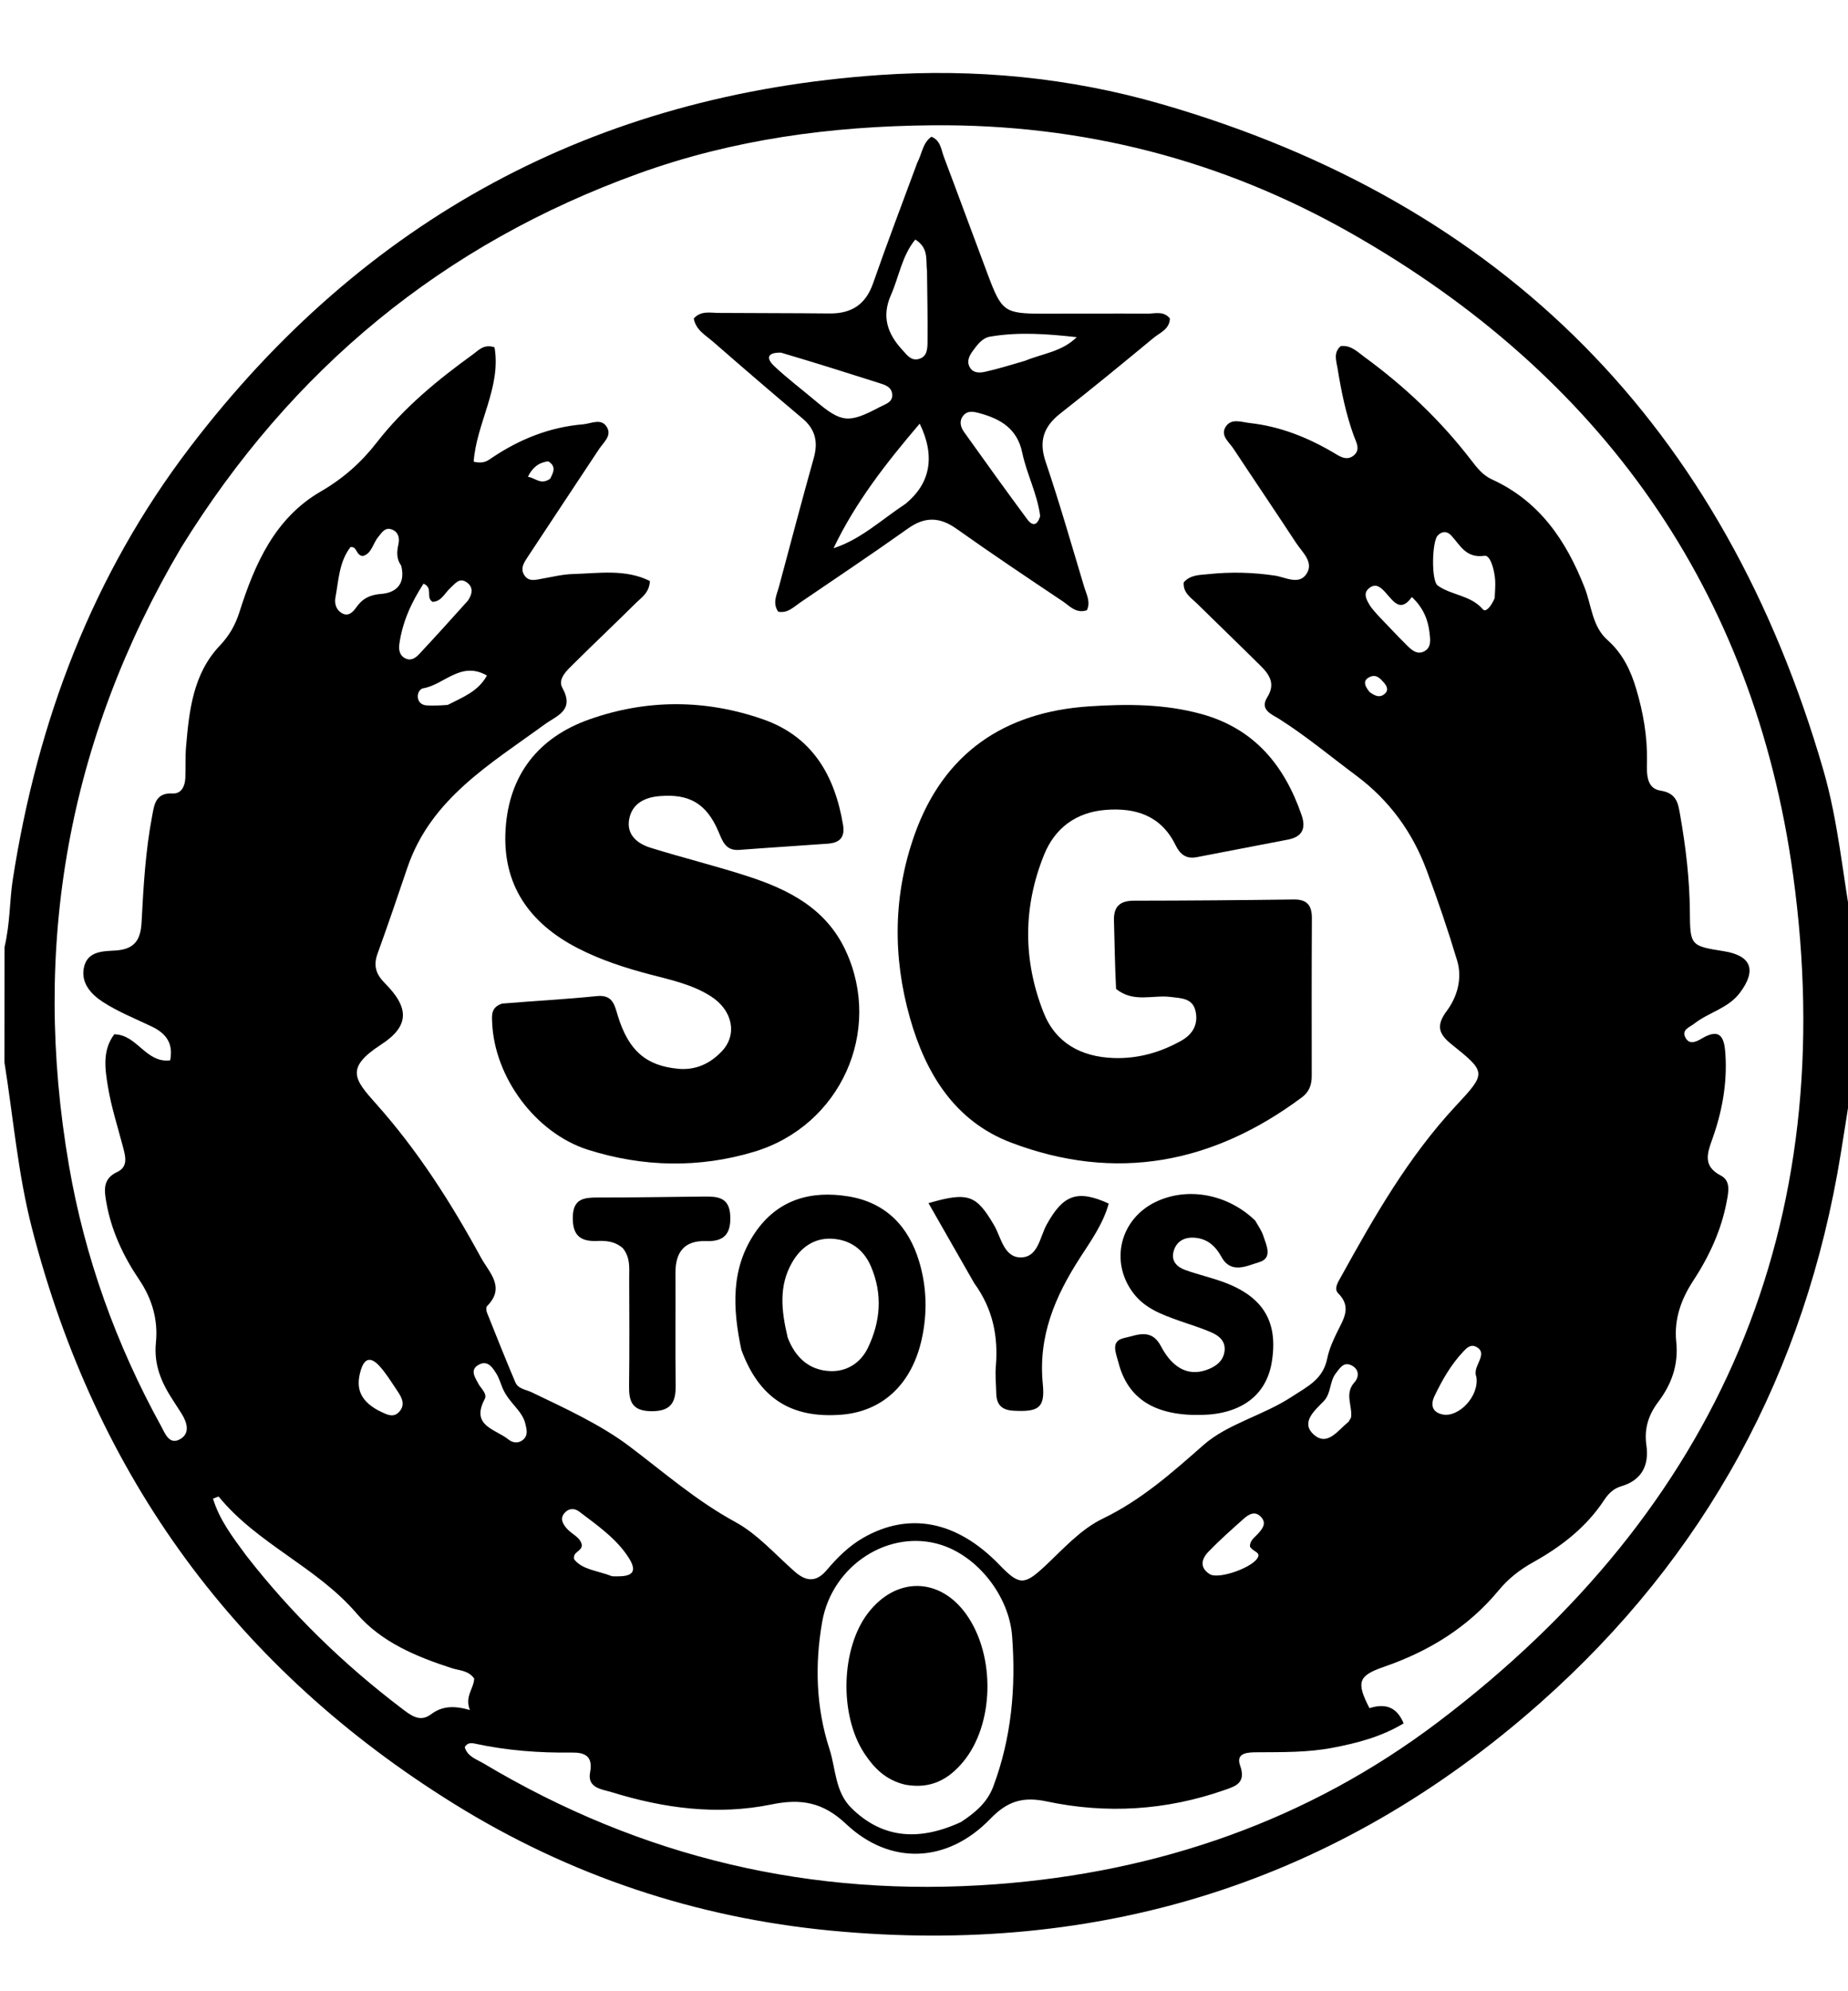 <svg version="1.1" id="Layer_1" xmlns="http://www.w3.org/2000/svg" xmlns:xlink="http://www.w3.org/1999/xlink" x="0px" y="0px"
	 width="100%" viewBox="0 0 416 448" enable-background="new 0 0 416 448" xml:space="preserve">
<path fill="#000000" opacity="1" stroke="none" 
	d="
M417,209 
	C417,220.021 417,231.042 416.955,242.925 
	C416.065,249.031 415.225,254.274 414.376,259.516 
	C406.411,308.708 383.984,350.126 346.71,383.132 
	C301.118,423.505 247.605,440.146 187.11,434.373 
	C156.65,431.466 128.248,421.993 102.239,405.858 
	C53.238,375.458 21.597,332.213 7.196,276.351 
	C4.031,264.075 2.989,251.463 1,239 
	C1,230.646 1,222.292 1.025,213.067 
	C2.316,207.506 2.139,202.627 2.879,197.877 
	C8.425,162.249 20.813,129.373 42.837,100.532 
	C81.978,49.277 133.837,21.277 198.129,16.871 
	C219.474,15.409 240.736,17.433 261.399,23.401 
	C338.792,45.755 388.089,96.127 410.454,173.265 
	C413.846,184.963 414.837,197.085 417,209 
M40.766,123.224 
	C15.247,166.453 7.028,212.866 15.523,262.23 
	C19.082,282.91 26.139,302.453 36.259,320.852 
	C37.137,322.45 38.087,325.211 40.568,323.779 
	C42.862,322.454 42.11,320.033 40.863,318.031 
	C40.246,317.042 39.611,316.063 38.971,315.089 
	C36.374,311.133 34.591,307.104 35.099,302.049 
	C35.604,297.03 34.292,292.287 31.317,287.891 
	C27.766,282.642 25.048,276.871 23.938,270.53 
	C23.481,267.914 23.047,265.24 26.338,263.709 
	C28.921,262.508 28.249,260.19 27.681,258.027 
	C26.497,253.523 25.05,249.058 24.293,244.48 
	C23.636,240.507 23.006,236.28 25.727,232.701 
	C30.922,232.779 32.792,239.231 38.303,238.568 
	C39.069,234.728 37.36,232.493 34.188,230.97 
	C30.441,229.171 26.519,227.624 23.065,225.368 
	C20.454,223.663 18.042,221.016 18.947,217.437 
	C19.825,213.965 23.232,214.022 25.952,213.856 
	C30.142,213.601 31.65,211.645 31.868,207.531 
	C32.29,199.559 32.733,191.562 34.23,183.691 
	C34.719,181.119 34.947,178.303 38.899,178.514 
	C40.848,178.619 41.645,176.852 41.721,175.018 
	C41.817,172.687 41.685,170.342 41.881,168.023 
	C42.576,159.839 43.468,151.608 49.454,145.289 
	C51.613,143.01 52.971,140.637 53.902,137.704 
	C57.333,126.897 61.878,116.562 72.173,110.599 
	C77.233,107.668 81.295,104.083 84.795,99.573 
	C90.885,91.727 98.481,85.495 106.475,79.719 
	C107.753,78.795 108.929,77.34 111.32,78.139 
	C112.874,87.103 107.237,95.236 106.629,103.871 
	C108.999,104.437 109.879,103.57 110.826,102.937 
	C117.028,98.792 123.755,96.093 131.244,95.467 
	C133.14,95.308 135.44,93.931 136.683,96.221 
	C137.706,98.107 135.816,99.575 134.844,101.05 
	C129.525,109.118 124.15,117.149 118.845,125.225 
	C118.042,126.447 117.038,127.824 118.003,129.37 
	C119.005,130.974 120.577,130.454 122.067,130.189 
	C124.363,129.781 126.667,129.215 128.979,129.149 
	C134.821,128.984 140.806,127.97 146.298,130.722 
	C146.158,133.367 144.452,134.377 143.197,135.621 
	C138.582,140.197 133.856,144.66 129.24,149.235 
	C127.714,150.748 125.462,152.698 126.594,154.754 
	C129.408,159.868 125.376,160.96 122.547,163.025 
	C110.358,171.921 96.982,179.691 91.702,195.22 
	C89.505,201.682 87.317,208.148 84.988,214.562 
	C83.999,217.286 84.64,219.207 86.67,221.242 
	C92.175,226.763 92.188,230.87 85.776,235.025 
	C77.645,240.295 79.765,242.862 84.646,248.329 
	C94.04,258.85 101.538,270.592 108.248,282.906 
	C110.13,286.362 113.862,289.582 109.647,293.854 
	C109.396,294.109 109.444,294.874 109.613,295.297 
	C111.704,300.543 113.797,305.789 116,310.988 
	C116.646,312.513 118.372,312.617 119.711,313.258 
	C127.247,316.867 135.243,320.556 141.564,325.312 
	C149.409,331.214 156.715,337.64 165.497,342.413 
	C170.509,345.137 174.515,349.742 178.897,353.588 
	C181.509,355.881 183.76,356.022 186.133,353.216 
	C188.502,350.415 191.116,347.82 194.344,345.974 
	C204.684,340.061 215.444,342.204 224.95,352.041 
	C229.421,356.667 230.518,356.739 235.161,352.414 
	C239.309,348.549 243.194,344.111 248.252,341.667 
	C256.902,337.488 263.768,331.403 270.895,325.126 
	C276.332,320.337 284.24,318.512 290.682,314.322 
	C294.523,311.824 297.821,310.317 298.783,305.587 
	C299.209,303.496 300.131,301.462 301.089,299.532 
	C302.515,296.66 304.284,294.015 301.237,290.972 
	C300.193,289.929 301.226,288.426 301.864,287.271 
	C309.367,273.695 317.053,260.251 327.73,248.795 
	C334.648,241.372 334.616,241.265 326.712,234.922 
	C323.898,232.664 323.197,230.77 325.666,227.464 
	C328.038,224.288 329.224,220.145 328.013,216.111 
	C325.955,209.259 323.641,202.471 321.138,195.767 
	C317.927,187.165 312.729,180.029 305.252,174.464 
	C299.508,170.188 294.012,165.594 287.942,161.746 
	C286.329,160.723 283.465,159.738 285.285,156.85 
	C287.164,153.867 285.775,151.785 283.783,149.81 
	C279.049,145.118 274.242,140.499 269.491,135.824 
	C268.121,134.476 266.265,133.387 266.467,131.023 
	C267.999,129.273 270.123,129.378 272.04,129.174 
	C277.025,128.643 281.994,128.763 286.988,129.504 
	C289.305,129.847 292.311,131.659 294.022,129.233 
	C295.914,126.551 293.182,124.312 291.78,122.174 
	C287.12,115.068 282.346,108.037 277.661,100.948 
	C276.694,99.484 274.731,98.062 275.839,96.136 
	C277.07,93.997 279.423,94.965 281.329,95.176 
	C288.068,95.922 294.226,98.351 300.047,101.762 
	C301.437,102.576 303.022,103.789 304.652,102.54 
	C306.402,101.198 305.261,99.459 304.72,97.96 
	C302.96,93.078 301.929,88.026 301.103,82.927 
	C300.823,81.2 300.086,79.34 301.817,77.864 
	C304.135,77.612 305.576,79.172 307.144,80.316 
	C316.217,86.932 324.298,94.589 331.151,103.507 
	C332.476,105.231 333.777,106.917 335.855,107.866 
	C346.57,112.761 352.564,121.623 356.72,132.233 
	C358.275,136.203 358.397,140.932 361.849,143.991 
	C365.252,147.005 367.082,150.805 368.331,155.02 
	C369.902,160.318 370.849,165.677 370.751,171.25 
	C370.706,173.809 370.474,177.372 373.782,177.878 
	C377.506,178.447 377.769,180.833 378.228,183.444 
	C379.497,190.663 380.357,197.916 380.404,205.271 
	C380.452,212.754 380.639,212.836 388.048,214.009 
	C394.245,214.991 395.47,218.263 391.692,223.328 
	C389.054,226.867 384.7,227.731 381.437,230.274 
	C380.299,231.161 378.358,231.699 379.492,233.603 
	C380.387,235.106 381.946,234.332 383.063,233.664 
	C387.534,230.994 388.197,233.831 388.411,237.291 
	C388.818,243.878 387.637,250.224 385.413,256.403 
	C384.298,259.501 383.319,262.4 387.349,264.47 
	C389.684,265.669 389.081,268.258 388.686,270.363 
	C387.469,276.847 384.71,282.74 381.129,288.203 
	C378.367,292.418 376.821,296.924 377.337,301.887 
	C377.874,307.045 376.294,311.418 373.295,315.399 
	C371.081,318.337 370.08,321.421 370.615,325.181 
	C371.251,329.642 369.606,333.033 364.931,334.399 
	C363.249,334.891 362.078,336.024 361.129,337.467 
	C357.086,343.612 351.45,347.967 345.119,351.489 
	C342.165,353.133 339.561,355.148 337.411,357.752 
	C330.523,366.092 321.688,371.513 311.564,375.005 
	C305.772,377.003 305.24,378.415 308.278,384.314 
	C311.507,383.292 314.309,383.729 315.973,387.736 
	C310.899,390.787 305.464,392.184 299.912,393.24 
	C294.311,394.304 288.641,394.2 282.974,394.24 
	C281.059,394.254 278.1,394.257 279.157,397.213 
	C280.59,401.221 278.042,401.899 275.536,402.773 
	C262.489,407.322 249.104,408.145 235.66,405.305 
	C230.328,404.178 226.832,405.173 222.948,409.196 
	C213.294,419.195 200.418,419.77 190.42,410.338 
	C185.216,405.429 180.226,404.629 173.705,405.969 
	C161.524,408.471 149.477,406.863 137.714,403.222 
	C135.626,402.576 132.144,402.346 132.834,398.762 
	C133.556,395.014 131.532,394.263 128.709,394.301 
	C121.351,394.4 114.071,393.846 106.87,392.287 
	C106.086,392.118 105.203,392.069 104.615,393.077 
	C105.208,395.216 107.29,395.812 108.913,396.78 
	C144.459,417.99 182.823,427.007 224.164,423.932 
	C260.87,421.202 294.501,409.54 323.698,387.457 
	C387.032,339.556 414.5,275.395 403.623,196.739 
	C394.758,132.622 360.369,84.382 304.068,52.43 
	C275.034,35.952 243.699,27.89 209.9,28.187 
	C187.084,28.387 165.075,31.344 143.756,39.038 
	C99.846,54.885 65.694,82.894 40.766,123.224 
M216.309,409.942 
	C219.415,407.911 222.214,405.614 223.58,401.978 
	C227.699,391.013 228.713,379.681 227.833,368.076 
	C227.164,359.243 220.275,350.257 211.862,347.578 
	C200.237,343.876 187.345,352.075 185.088,364.852 
	C183.385,374.495 183.694,384.228 186.721,393.513 
	C188.175,397.975 187.936,403.157 191.721,406.852 
	C198.315,413.288 206.327,414.533 216.309,409.942 
M55.474,350.038 
	C65.565,362.995 77.23,374.35 90.301,384.277 
	C92.326,385.815 94.45,387.623 97.003,385.711 
	C99.454,383.874 102.026,383.668 105.774,384.729 
	C104.571,381.677 106.659,379.894 106.749,377.66 
	C105.441,375.805 103.439,375.871 101.754,375.329 
	C93.716,372.746 85.779,369.424 80.305,363.031 
	C71.31,352.529 57.962,347.401 49.243,336.734 
	C49.176,336.652 48.686,336.918 47.951,337.178 
	C49.366,341.848 52.22,345.649 55.474,350.038 
M90.321,127.283 
	C89.256,125.819 89.288,124.246 89.669,122.548 
	C89.974,121.194 89.787,119.784 88.304,119.165 
	C86.686,118.49 85.956,119.825 85.118,120.846 
	C83.916,122.31 83.648,124.609 81.67,125.091 
	C80.081,124.99 80.437,122.858 78.89,123.093 
	C76.312,126.455 76.242,130.541 75.512,134.41 
	C75.26,135.748 75.631,137.156 76.889,137.917 
	C78.401,138.831 79.442,137.724 80.205,136.644 
	C81.624,134.634 83.252,133.818 85.894,133.613 
	C88.603,133.403 91.439,131.862 90.321,127.283 
M336.464,134.562 
	C336.509,133.238 336.653,131.909 336.577,130.593 
	C336.451,128.389 335.524,124.855 334.19,125.044 
	C329.975,125.641 328.739,122.693 326.676,120.467 
	C325.784,119.505 324.628,119.419 323.629,120.503 
	C322.343,121.898 322.154,130.671 323.64,131.739 
	C326.74,133.968 331.051,133.87 333.802,137.089 
	C334.483,137.886 335.721,136.34 336.464,134.562 
M105.339,135.122 
	C106.427,133.525 106.607,131.893 104.783,130.846 
	C103.33,130.012 102.39,131.376 101.41,132.256 
	C100.11,133.424 99.359,135.354 97.38,135.407 
	C95.728,134.457 97.616,132.301 95.338,131.315 
	C92.635,135.478 90.594,139.897 89.897,144.879 
	C89.707,146.232 89.952,147.623 91.45,148.214 
	C92.752,148.728 93.713,147.86 94.497,147.021 
	C98.008,143.26 101.462,139.446 105.339,135.122 
M137.805,354.64 
	C140.661,354.723 144.207,354.729 141.592,350.574 
	C138.853,346.222 134.47,343.186 130.36,340.073 
	C129.378,339.329 128.123,339.283 127.171,340.302 
	C125.984,341.572 126.613,342.735 127.53,343.834 
	C128.665,345.194 130.677,345.807 130.978,347.636 
	C130.941,349.152 128.835,349.07 129.257,350.855 
	C131.167,353.203 134.374,353.315 137.805,354.64 
M113.121,312.276 
	C112.677,311.208 112.36,310.062 111.758,309.093 
	C110.886,307.692 109.817,305.993 107.852,307.003 
	C105.693,308.112 106.877,309.804 107.649,311.26 
	C108.259,312.409 109.754,313.565 109.104,314.791 
	C105.895,320.841 111.569,321.522 114.431,323.848 
	C115.341,324.588 116.592,324.846 117.667,323.992 
	C118.929,322.989 118.588,321.694 118.269,320.35 
	C117.539,317.271 114.574,315.712 113.121,312.276 
M281.386,348.004 
	C281.29,346.65 282.349,345.983 283.106,345.148 
	C284.145,344.002 285.228,342.779 283.862,341.295 
	C282.501,339.816 281.079,340.716 279.946,341.723 
	C277.236,344.13 274.515,346.541 272.002,349.147 
	C270.474,350.732 269.984,352.695 272.315,354.159 
	C274.388,355.46 282.608,352.477 283.251,350.147 
	C283.518,349.181 282.146,349.128 281.386,348.004 
M310.117,138.369 
	C312.31,140.651 314.464,142.971 316.712,145.197 
	C317.771,146.245 319.023,147.413 320.654,146.516 
	C322.249,145.638 321.963,143.911 321.81,142.461 
	C321.489,139.42 320.368,136.708 317.819,134.319 
	C315.331,137.814 313.782,135.44 312.071,133.516 
	C311.076,132.397 309.875,131.049 308.277,132.268 
	C306.71,133.463 307.61,134.971 308.411,136.276 
	C308.757,136.84 309.225,137.328 310.117,138.369 
M332.347,309.823 
	C331.883,308.612 332.421,307.564 332.879,306.498 
	C333.419,305.241 333.959,303.915 332.358,303.045 
	C331.057,302.339 330.172,303.268 329.368,304.12 
	C326.609,307.043 324.647,310.499 322.926,314.086 
	C321.976,316.066 322.38,317.759 324.775,318.239 
	C328.307,318.948 332.987,314.233 332.347,309.823 
M304.129,318.939 
	C304.507,316.321 302.58,313.561 304.902,311.004 
	C305.959,309.841 306.006,308.091 304.269,307.206 
	C302.469,306.289 301.638,307.792 300.71,308.974 
	C299.25,310.836 299.698,313.48 297.97,315.26 
	C295.932,317.361 292.755,320.008 295.681,322.707 
	C298.77,325.556 301.183,321.803 303.516,319.924 
	C303.639,319.824 303.709,319.658 304.129,318.939 
M85.128,317.319 
	C86.754,318.044 88.533,319.338 90.025,317.45 
	C91.4,315.71 90.178,314.015 89.162,312.509 
	C87.968,310.74 86.839,308.891 85.406,307.33 
	C83.714,305.488 82.164,305.188 81.228,308.251 
	C80.05,312.104 80.898,315.006 85.128,317.319 
M100.79,158.595 
	C104.079,156.898 107.672,155.584 109.608,151.979 
	C103.726,148.624 99.997,154.069 95.268,154.858 
	C94.397,155.003 93.795,156.229 94.146,157.349 
	C94.419,158.225 95.179,158.654 96.056,158.705 
	C97.378,158.781 98.705,158.755 100.79,158.595 
M123.857,107.695 
	C124.53,106.333 125.33,104.957 123.412,103.791 
	C121.288,104.046 119.836,105.187 118.837,107.279 
	C120.514,107.492 121.713,109.228 123.857,107.695 
M308.307,155.693 
	C309.401,156.499 310.593,157.164 311.781,156.035 
	C312.679,155.183 312.125,154.253 311.447,153.489 
	C310.682,152.626 309.836,151.729 308.551,152.226 
	C306.899,152.864 306.897,153.998 308.307,155.693 
z"/>
<path fill="#000000" opacity="1" stroke="none" 
	d="
M251.239,222.498 
	C250.962,217.081 250.906,212.09 250.764,207.102 
	C250.674,203.939 252.107,202.648 255.272,202.646 
	C267.262,202.636 279.251,202.531 291.24,202.374 
	C294.293,202.334 295.333,203.754 295.316,206.637 
	C295.249,218.462 295.27,230.287 295.282,242.112 
	C295.284,244.067 294.699,245.672 293.079,246.879 
	C273.05,261.806 251.184,266.017 227.617,257.078 
	C214.936,252.268 208.387,241.549 204.838,229.036 
	C200.924,215.235 201.065,201.301 205.89,187.757 
	C212.417,169.433 226.081,160.188 245.174,158.924 
	C253.633,158.364 262.158,158.355 270.484,160.656 
	C282.366,163.939 289.154,172.21 293.008,183.417 
	C294.032,186.394 293.136,188.278 289.962,188.892 
	C283.103,190.219 276.241,191.533 269.38,192.855 
	C267.036,193.307 265.645,192.229 264.642,190.174 
	C261.41,183.546 255.724,181.666 248.848,182.221 
	C242.21,182.756 237.468,186.324 235.055,192.256 
	C230.28,203.991 230.259,216.035 234.911,227.795 
	C237.618,234.641 243.336,237.784 250.687,238.039 
	C256.186,238.23 261.23,236.777 265.962,234.119 
	C268.559,232.659 269.809,230.342 269.106,227.416 
	C268.414,224.538 265.866,224.602 263.504,224.3 
	C259.482,223.788 255.183,225.674 251.239,222.498 
z"/>
<path fill="#000000" opacity="1" stroke="none" 
	d="
M113.025,225.793 
	C120.425,225.188 127.406,224.82 134.352,224.111 
	C137.984,223.741 138.344,226.165 139.088,228.576 
	C141.501,236.39 145.434,239.789 152.682,240.463 
	C156.651,240.832 159.918,239.256 162.512,236.501 
	C166.046,232.748 164.919,227.306 160.061,224.182 
	C155.934,221.529 151.166,220.5 146.503,219.284 
	C140.849,217.809 135.318,216.033 130.105,213.355 
	C119.18,207.743 113.015,199.055 113.813,186.519 
	C114.589,174.327 121.189,165.928 132.597,161.88 
	C145.544,157.285 158.761,157.3 171.768,161.837 
	C182.907,165.722 187.914,174.493 189.776,185.583 
	C190.264,188.489 188.923,189.625 186.347,189.816 
	C179.708,190.307 173.062,190.7 166.425,191.215 
	C163.31,191.457 162.647,189.232 161.707,187.037 
	C159.01,180.744 155.116,178.521 148.347,179.128 
	C145.043,179.425 142.367,180.836 141.666,184.133 
	C140.904,187.716 143.39,189.782 146.439,190.732 
	C153.742,193.007 161.19,194.826 168.461,197.195 
	C177.663,200.194 185.999,204.453 190.39,213.935 
	C198.75,231.986 189.226,253.278 169.763,259.131 
	C157.346,262.866 144.737,262.593 132.384,258.688 
	C120.558,254.95 111.284,242.352 110.788,230.054 
	C110.721,228.393 110.51,226.634 113.025,225.793 
z"/>
<path fill="#000000" opacity="1" stroke="none" 
	d="
M206.463,36.666 
	C207.603,34.471 207.703,32.122 209.679,30.766 
	C211.754,31.613 211.848,33.645 212.464,35.272 
	C215.822,44.146 219.077,53.06 222.423,61.939 
	C225.505,70.119 226.145,70.559 234.738,70.577 
	C242.566,70.593 250.394,70.507 258.221,70.567 
	C259.945,70.58 261.92,69.879 263.352,71.651 
	C263.273,74.104 261.1,74.841 259.655,76.038 
	C252.732,81.772 245.776,87.47 238.703,93.017 
	C234.952,95.958 233.79,99.184 235.382,103.892 
	C238.528,113.191 241.234,122.64 244.06,132.046 
	C244.565,133.724 245.554,135.427 244.666,137.294 
	C242.204,138.109 240.788,136.327 239.242,135.295 
	C231.211,129.934 223.189,124.551 215.312,118.967 
	C211.532,116.288 208.211,116.196 204.398,118.905 
	C196.391,124.595 188.217,130.049 180.099,135.583 
	C178.631,136.583 177.321,138.025 175.183,137.624 
	C173.82,135.665 174.867,133.806 175.367,131.945 
	C177.957,122.304 180.489,112.646 183.188,103.036 
	C184.204,99.418 183.548,96.585 180.622,94.126 
	C173.868,88.448 167.178,82.692 160.528,76.891 
	C158.834,75.413 156.632,74.261 156.173,71.654 
	C157.783,69.861 159.815,70.389 161.76,70.403 
	C170.085,70.46 178.411,70.441 186.736,70.526 
	C191.649,70.576 194.863,68.544 196.536,63.745 
	C199.659,54.788 203.041,45.921 206.463,36.666 
M203.868,113.33 
	C209.355,108.824 210.65,102.753 207.03,95.317 
	C199.431,104.229 192.557,113.03 187.638,123.343 
	C193.781,121.341 198.228,117.075 203.868,113.33 
M175.823,79.344 
	C173.06,79.265 172.135,80.349 174.325,82.408 
	C177.223,85.131 180.415,87.54 183.462,90.105 
	C189.458,95.152 190.981,95.318 198.081,91.562 
	C199.355,90.888 201.118,90.49 200.817,88.52 
	C200.583,86.982 199.147,86.573 197.88,86.169 
	C190.767,83.901 183.647,81.657 175.823,79.344 
M234.149,116.126 
	C233.533,111.151 231.121,106.676 230.111,101.833 
	C228.995,96.479 225.281,94.269 220.54,92.976 
	C219.201,92.611 217.865,92.299 216.863,93.481 
	C215.862,94.662 216.201,96.049 216.999,97.168 
	C221.703,103.764 226.429,110.345 231.251,116.854 
	C231.992,117.854 233.295,118.913 234.149,116.126 
M208.678,60.912 
	C208.346,58.575 209.185,55.851 206.037,53.895 
	C203.01,57.594 202.377,62.273 200.555,66.389 
	C198.435,71.177 199.755,75.068 203.066,78.66 
	C204.079,79.758 205.01,81.196 206.714,80.796 
	C208.789,80.308 208.784,78.379 208.796,76.747 
	C208.834,71.771 208.752,66.794 208.678,60.912 
M230.719,81.18 
	C234.604,79.564 239.015,79.167 242.381,75.863 
	C235.834,75.132 229.329,74.629 222.827,75.748 
	C221.175,76.032 220.036,77.51 219.049,78.863 
	C218.256,79.949 217.546,81.18 218.264,82.548 
	C219.028,84.003 220.526,83.922 221.798,83.638 
	C224.548,83.023 227.25,82.193 230.719,81.18 
z"/>
<path fill="#000000" opacity="1" stroke="none" 
	d="
M166.886,303.696 
	C164.897,294.288 164.5,285.394 169.96,277.357 
	C175.034,269.887 182.517,267.782 191.012,269.177 
	C199.411,270.558 204.571,275.941 206.935,283.909 
	C208.611,289.557 208.781,295.344 207.516,301.177 
	C205.321,311.299 198.776,317.555 189.381,318.289 
	C178.098,319.171 170.89,314.599 166.886,303.696 
M177.311,300.916 
	C178.991,305.355 182.095,308.291 186.883,308.481 
	C190.606,308.629 193.735,306.642 195.365,303.26 
	C198.229,297.316 198.724,291.142 196.051,284.918 
	C194.366,280.996 191.236,278.862 187.143,278.693 
	C183.174,278.529 180.189,280.717 178.245,284.152 
	C175.34,289.284 175.83,294.699 177.311,300.916 
z"/>
<path fill="#000000" opacity="1" stroke="none" 
	d="
M282.553,274.61 
	C283.323,275.941 284.01,276.922 284.368,278.012 
	C285.075,280.157 286.547,283.068 283.45,283.971 
	C280.79,284.747 277.135,286.759 274.966,282.798 
	C273.56,280.229 271.662,278.62 268.751,278.462 
	C266.539,278.342 264.789,279.324 264.184,281.548 
	C263.583,283.754 264.981,285.074 266.825,285.738 
	C269.792,286.805 272.902,287.485 275.843,288.612 
	C284.552,291.949 287.772,297.6 286.267,306.566 
	C285.036,313.901 279.433,318.115 270.616,318.338 
	C260.02,318.606 253.857,314.78 251.741,306.45 
	C251.246,304.504 249.886,301.699 253.04,301.041 
	C255.798,300.464 259.15,298.691 261.325,302.855 
	C264.11,308.186 267.939,309.784 272.167,307.997 
	C273.957,307.241 275.338,306.11 275.641,304.09 
	C275.973,301.881 274.538,300.595 272.832,299.836 
	C270.411,298.758 267.845,298.005 265.342,297.113 
	C261.56,295.766 257.791,294.385 255.207,291.047 
	C249.741,283.986 252.08,274.28 260.169,270.408 
	C267.296,266.997 276.293,268.581 282.553,274.61 
z"/>
<path fill="#000000" opacity="1" stroke="none" 
	d="
M219.295,288.683 
	C215.778,282.538 212.449,276.711 209.009,270.688 
	C218.027,268.076 219.784,268.884 223.755,275.624 
	C225.368,278.364 225.951,282.893 229.77,282.901 
	C233.685,282.909 234.073,278.324 235.602,275.542 
	C239.294,268.827 242.487,267.548 249.579,270.784 
	C248.36,275.279 245.61,279.128 243.156,282.922 
	C237.498,291.674 233.662,300.634 234.749,311.445 
	C235.294,316.875 233.646,317.671 228.198,317.398 
	C225.41,317.258 224.317,315.978 224.262,313.409 
	C224.219,311.412 224.004,309.4 224.171,307.42 
	C224.737,300.717 223.535,294.508 219.295,288.683 
z"/>
<path fill="#000000" opacity="1" stroke="none" 
	d="
M140.193,280.806 
	C138.224,279.135 136.172,279.138 134.193,279.205 
	C130.344,279.334 128.857,277.625 128.942,273.778 
	C129.033,269.666 131.464,269.423 134.601,269.428 
	C142.592,269.442 150.583,269.278 158.575,269.209 
	C161.571,269.183 164.196,269.376 164.387,273.534 
	C164.577,277.654 162.966,279.377 158.92,279.233 
	C154.045,279.059 152.032,281.732 152.052,286.381 
	C152.088,294.876 151.999,303.372 152.095,311.867 
	C152.139,315.773 150.778,317.564 146.531,317.501 
	C142.313,317.438 141.565,315.335 141.61,311.836 
	C141.713,303.675 141.66,295.511 141.637,287.349 
	C141.631,285.205 141.926,282.982 140.193,280.806 
z"/>
<path fill="#000000" opacity="1" stroke="none" 
	d="
M203.745,401.524 
	C199.363,400.492 196.71,397.738 194.584,394.512 
	C188.854,385.818 189.31,370.824 195.405,362.904 
	C201.738,354.673 211.574,354.822 217.542,363.238 
	C224.153,372.562 223.797,388.002 216.79,396.419 
	C213.482,400.393 209.454,402.576 203.745,401.524 
z"/>
</svg>